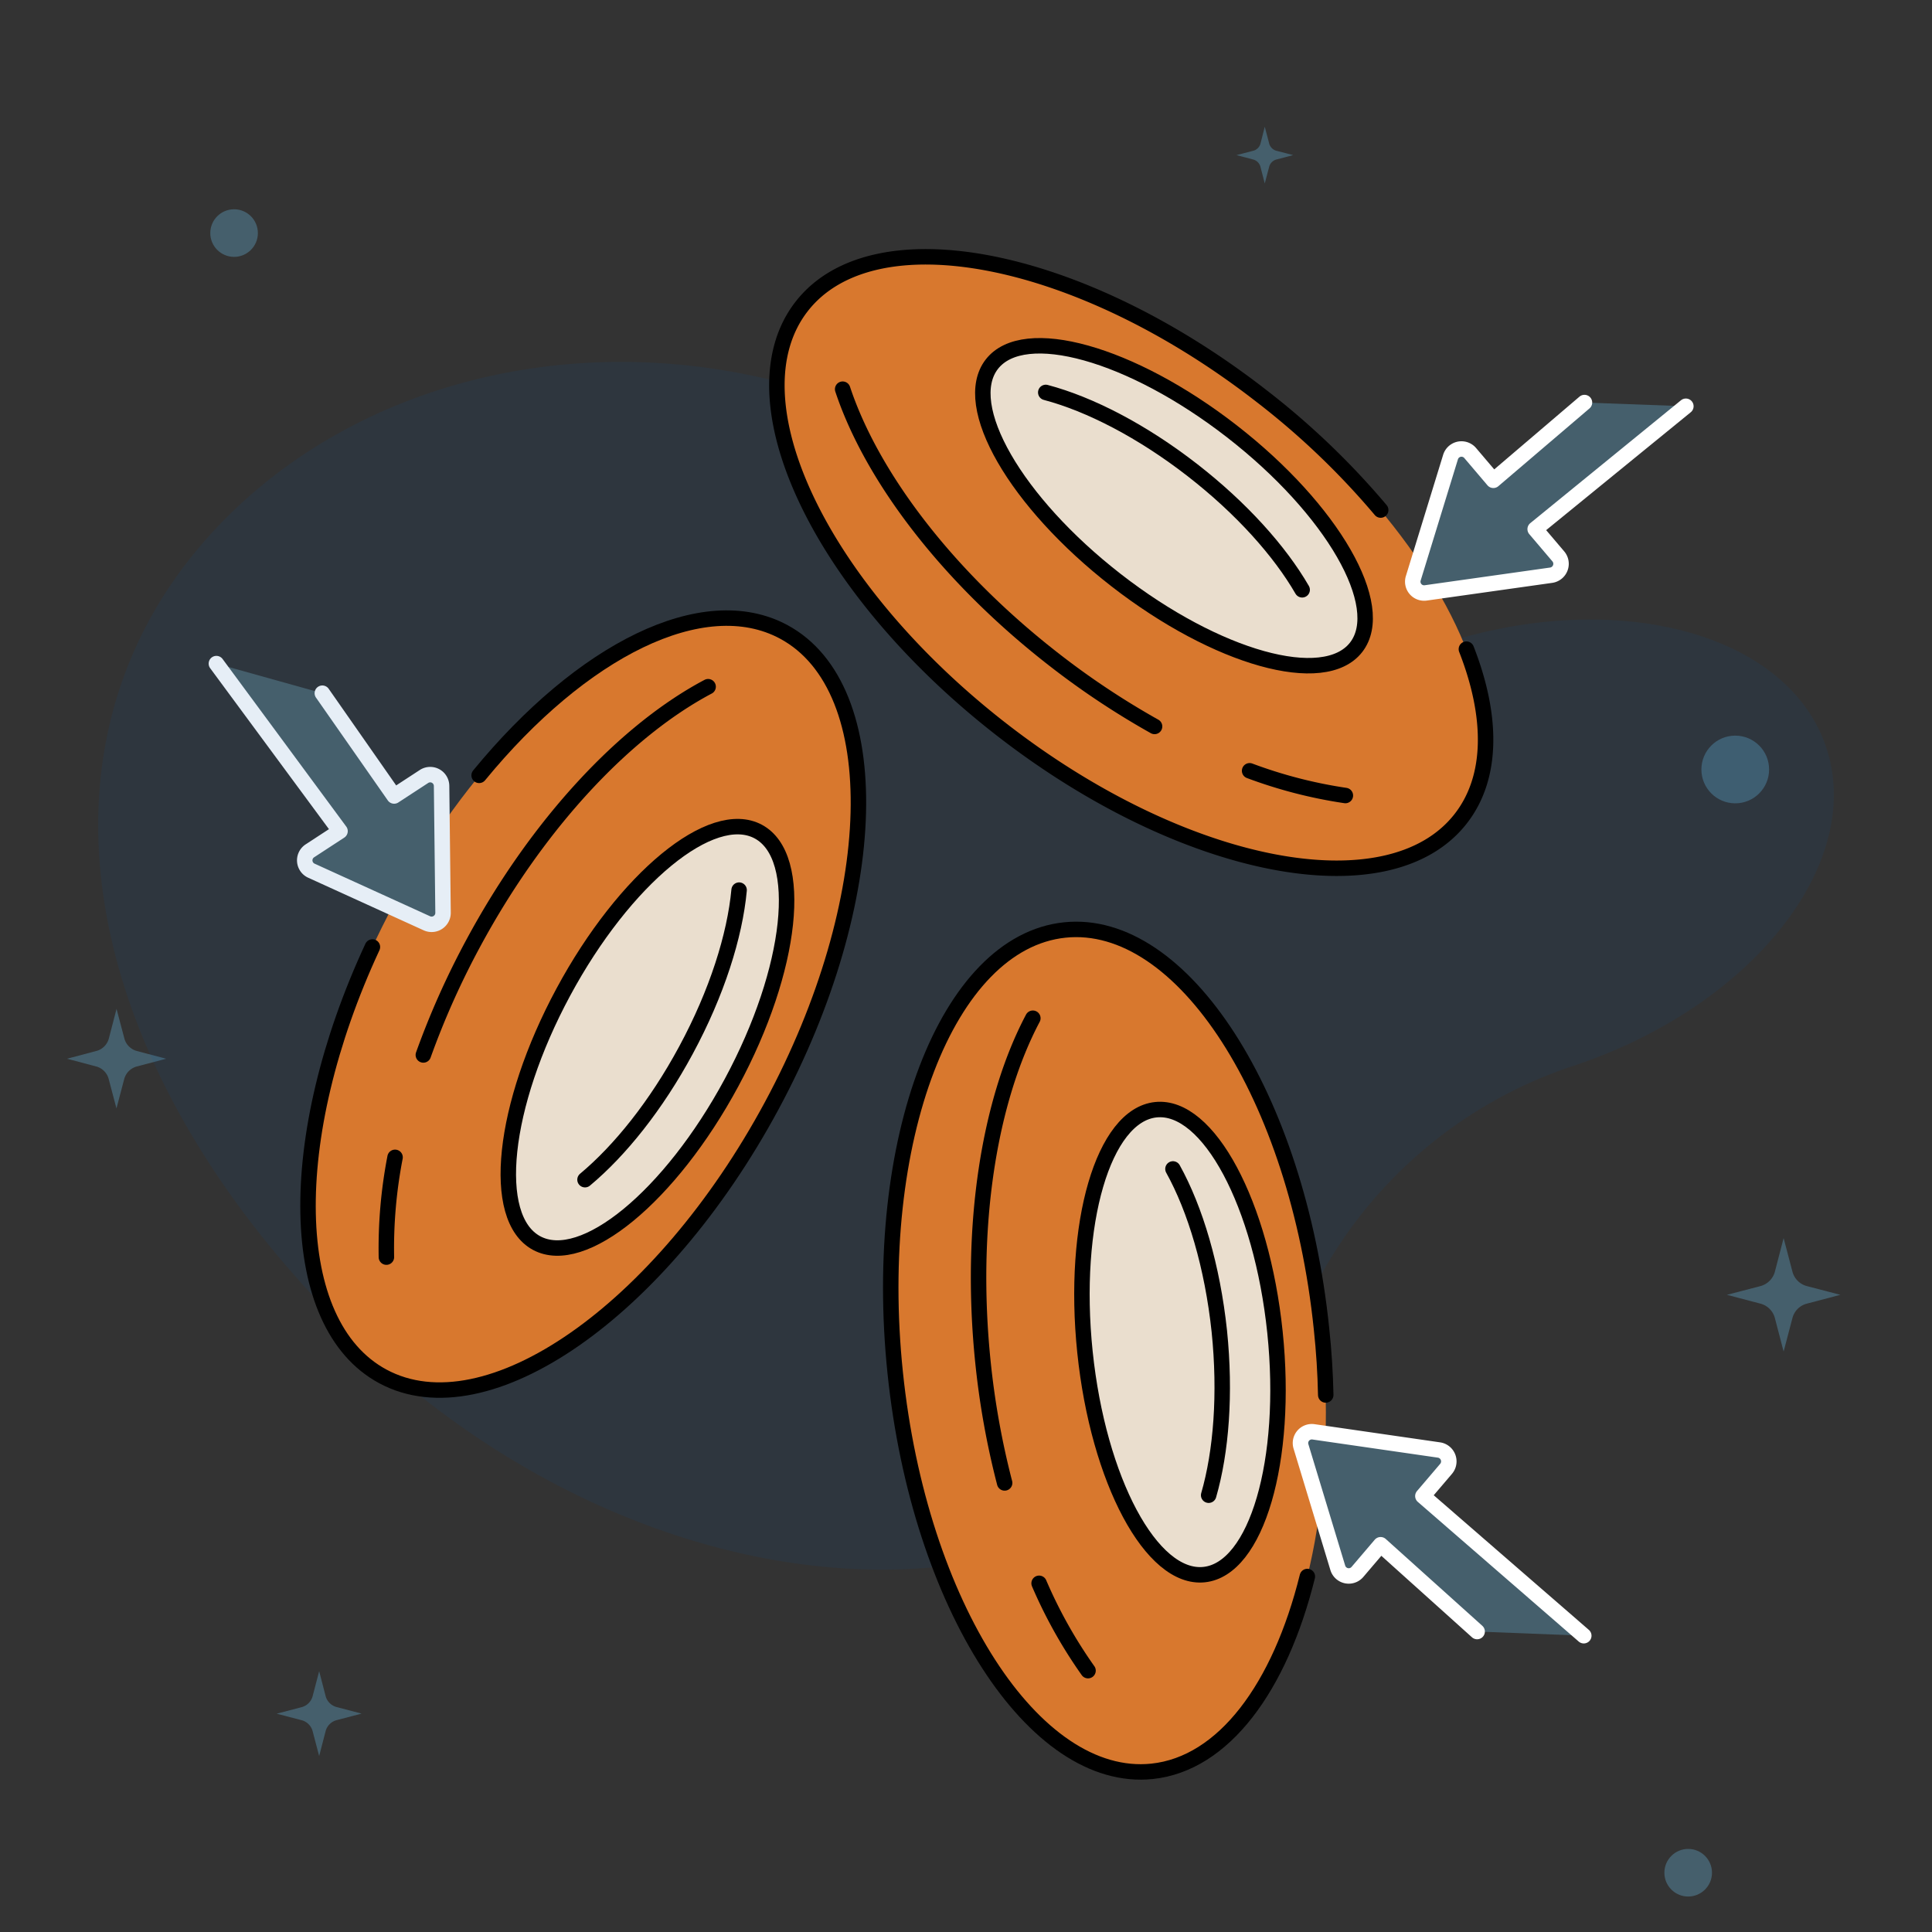 <?xml version="1.0" encoding="UTF-8"?> <svg xmlns="http://www.w3.org/2000/svg" id="Layer_1" data-name="Layer 1" viewBox="0 0 250 250"><rect x="0" y="0" width="250" height="250" fill="#333333" stroke="none"/><defs><style>.cls-1,.cls-7,.cls-8{fill:#455f6c;}.cls-2{fill:#0152a5;opacity:0.1;}.cls-3,.cls-5{fill:#d8782e;}.cls-4{fill:none;}.cls-4,.cls-5,.cls-6{stroke:#000;}.cls-4,.cls-5,.cls-7,.cls-8{stroke-linecap:round;stroke-linejoin:round;}.cls-4,.cls-5,.cls-6,.cls-7,.cls-8{stroke-width:2px;}.cls-6{fill:#eadece;stroke-miterlimit:10;}.cls-7{stroke:#fff;}.cls-8{stroke:#e6eef6;}</style></defs><circle class="cls-1" cx="218.45" cy="242.33" r="3.08"></circle><path class="cls-1" d="M15.08,130.55l1,3.78A2.29,2.29,0,0,0,17.71,136l3.79,1-3.79,1a2.31,2.31,0,0,0-1.64,1.64l-1,3.79-1-3.79A2.29,2.29,0,0,0,12.45,138l-3.78-1,3.78-1a2.27,2.27,0,0,0,1.64-1.64Z"></path><path class="cls-1" d="M41.3,216.25l.84,3.24a2,2,0,0,0,1.41,1.4l3.24.85-3.24.85a2,2,0,0,0-1.41,1.4l-.84,3.24L40.45,224a2,2,0,0,0-1.4-1.4l-3.25-.85,3.25-.85a2,2,0,0,0,1.4-1.4Z"></path><path class="cls-1" d="M230.8,160.21l1.14,4.34a2.62,2.62,0,0,0,1.87,1.87l4.33,1.13-4.33,1.14a2.6,2.6,0,0,0-1.87,1.87l-1.14,4.33-1.13-4.33a2.62,2.62,0,0,0-1.87-1.87l-4.34-1.14,4.34-1.13a2.64,2.64,0,0,0,1.87-1.87Z"></path><circle class="cls-1" cx="30.29" cy="30.16" r="3.08"></circle><circle class="cls-1" cx="224.54" cy="99.57" r="4.38"></circle><path class="cls-2" d="M204.07,137.76l-.32.11a58.14,58.14,0,0,0-35.1,31.72,54.83,54.83,0,0,1-11.45,16.85c-27.09,27.08-77.62,20.47-112.87-14.78S2.19,94.13,29.28,67s77.9-28.73,113.14,6.53l.36.36a41,41,0,0,0,42.63,9.82l.3-.1c22.86-7.77,45.49-1.94,50.57,13S226.93,130,204.07,137.76Z"></path><path class="cls-1" d="M163.66,16.4l.57,2.17a1.32,1.32,0,0,0,.94.94l2.16.56-2.16.57a1.32,1.32,0,0,0-.94.94l-.57,2.16-.56-2.16a1.32,1.32,0,0,0-.94-.94L160,20.07l2.17-.56a1.32,1.32,0,0,0,.94-.94Z"></path><ellipse class="cls-3" cx="146.38" cy="72.81" rx="27.37" ry="54.02" transform="translate(-0.93 143.72) rotate(-52.15)"></ellipse><path class="cls-4" d="M189.75,84c3.41,8.71,3.44,16.58-.72,21.92-9.27,11.94-35.89,6.78-59.44-11.53S94.45,51.6,103.73,39.66s35.89-6.77,59.45,11.54A100.3,100.3,0,0,1,178.66,66"></path><path class="cls-5" d="M149.4,94a103.5,103.5,0,0,1-13-8.64c-13.9-10.8-23.63-23.76-27.36-35"></path><path class="cls-5" d="M174.09,102.94a60.6,60.6,0,0,1-12.39-3.2"></path><ellipse class="cls-6" cx="151.91" cy="65.44" rx="12.2" ry="29.85" transform="translate(7.03 145.24) rotate(-52.15)"></ellipse><path class="cls-4" d="M135.32,50.78c5.68,1.5,12.48,5,19,10.07,6.34,4.93,11.28,10.46,14.18,15.47"></path><ellipse class="cls-3" cx="143.42" cy="174.8" rx="27.73" ry="54.72" transform="translate(-17.27 15.73) rotate(-5.92)"></ellipse><path class="cls-4" d="M169.17,204c-3.56,14.36-10.83,24.24-20.1,25.21-15.23,1.58-30.11-21.51-33.23-51.57s6.71-55.72,21.94-57.3,30.11,21.51,33.22,51.57q.47,4.38.55,8.6"></path><path class="cls-5" d="M130,191.89a104.66,104.66,0,0,1-2.8-15.57c-1.83-17.74.83-33.94,6.45-44.56"></path><path class="cls-5" d="M140.79,216.18a61.55,61.55,0,0,1-6.33-11.3"></path><ellipse class="cls-6" cx="152.69" cy="173.67" rx="12.36" ry="30.24" transform="translate(-17.1 16.68) rotate(-5.92)"></ellipse><path class="cls-4" d="M151.78,151.26c2.89,5.21,5.11,12.63,6,21,.83,8.1.25,15.58-1.38,21.22"></path><ellipse class="cls-3" cx="75.49" cy="129.93" rx="54.72" ry="27.73" transform="translate(-74.7 134.75) rotate(-61.68)"></ellipse><path class="cls-4" d="M62,100.33c13.25-16.15,29-24.17,39.41-18.57,13.48,7.26,12.78,34.72-1.55,61.32S63,185.37,49.53,178.1c-12.51-6.74-12.81-30.86-1.34-55.56"></path><path class="cls-5" d="M54.78,136.51a105.21,105.21,0,0,1,6.45-14.44c8.46-15.7,19.78-27.59,30.4-33.21"></path><path class="cls-5" d="M50,162.67a61.9,61.9,0,0,1,1.12-12.91"></path><ellipse class="cls-6" cx="83.78" cy="134.22" rx="30.24" ry="12.36" transform="translate(-74.12 144.31) rotate(-61.68)"></ellipse><path class="cls-4" d="M95.64,115.18c-.55,5.93-2.88,13.31-6.87,20.7-3.86,7.17-8.55,13-13.07,16.77"></path><path class="cls-7" d="M218.15,52.57l-19.5,15.9,3,3.53a1.49,1.49,0,0,1-.92,2.43L184.5,76.72a1.47,1.47,0,0,1-1.62-1.9l4.82-15.68a1.48,1.48,0,0,1,2.54-.52l3,3.53,11.79-10.06"></path><path class="cls-7" d="M191.14,211.12l-12.49-11.23-3,3.52a1.48,1.48,0,0,1-2.54-.53l-4.76-15.7a1.47,1.47,0,0,1,1.62-1.9l16.24,2.35a1.49,1.49,0,0,1,.91,2.44l-3,3.52,20.82,18.07"></path><path class="cls-8" d="M28,85.87l16,21.68-3.89,2.54a1.47,1.47,0,0,0,.19,2.58l14.93,6.8a1.48,1.48,0,0,0,2.1-1.36l-.19-16.41a1.47,1.47,0,0,0-2.28-1.22L51,103l-9.29-13.3"></path></svg> 